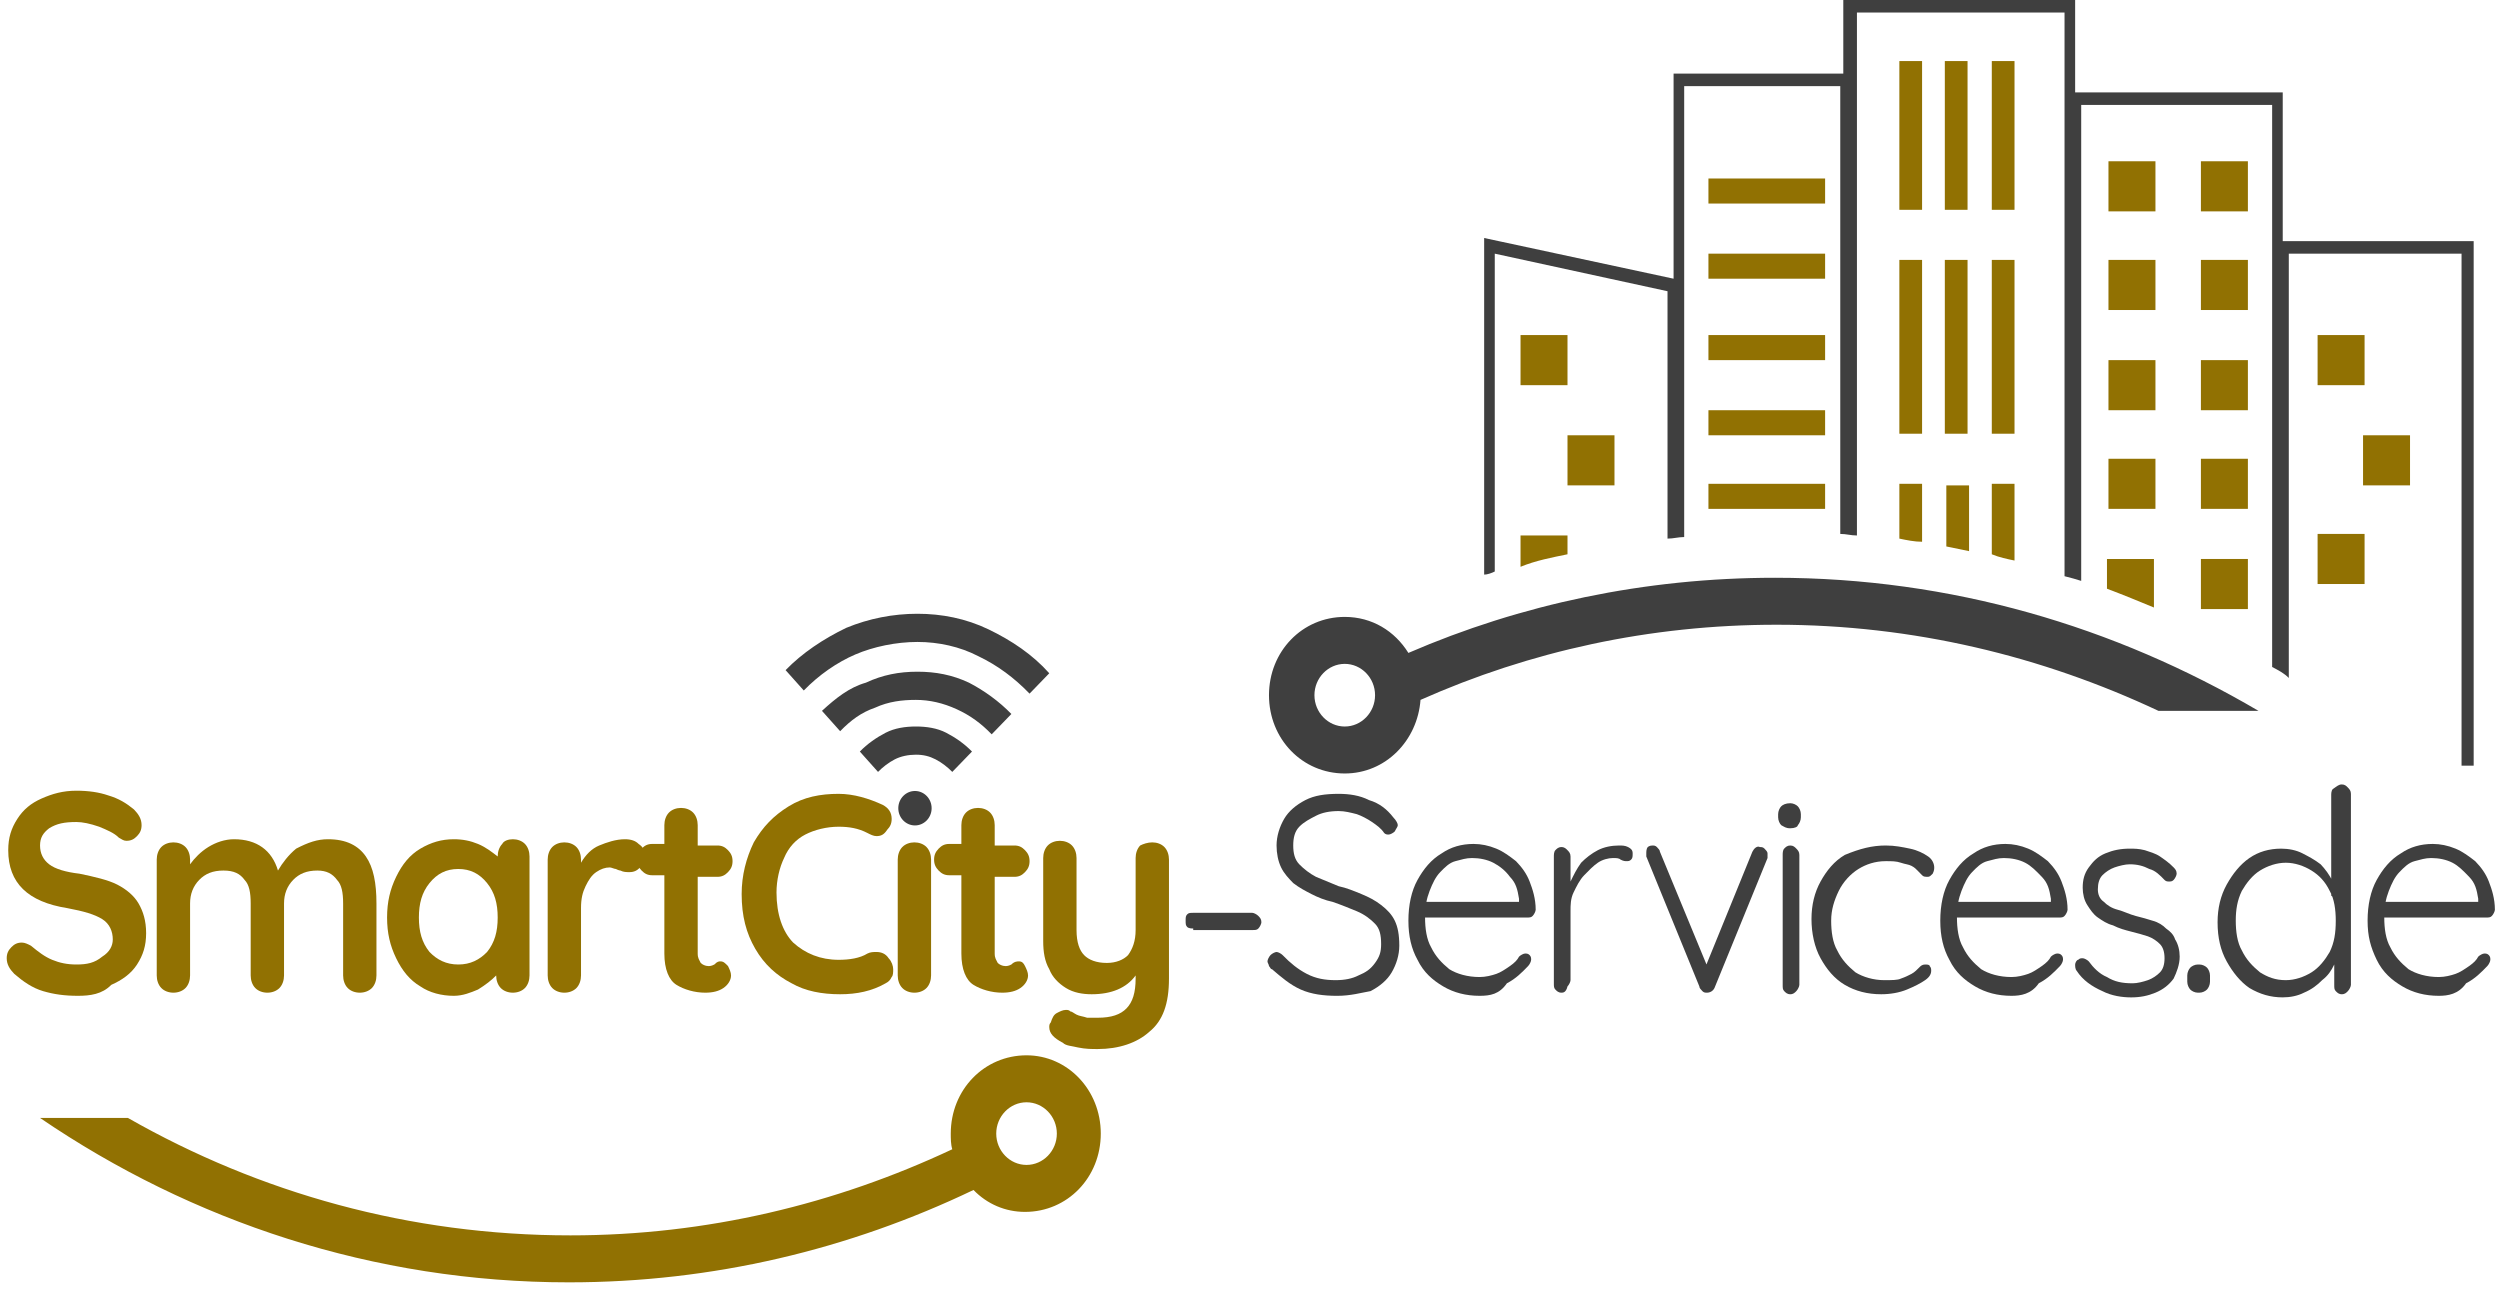 <svg width="160" height="83" viewBox="0 0 160 83" fill="none" xmlns="http://www.w3.org/2000/svg">
    <path d="M123.013 3.908H121.559V13.428H123.013V3.908Z" fill="#917102"/>
    <path d="M123.013 16.634H121.559V27.758H123.013V16.634Z" fill="#917102"/>
    <path d="M125.923 3.908H124.469V13.428H125.923V3.908Z" fill="#917102"/>
    <path d="M125.923 16.634H124.469V27.758H125.923V16.634Z" fill="#917102"/>
    <path d="M128.929 3.908H127.475V13.428H128.929V3.908Z" fill="#917102"/>
    <path d="M128.929 16.634H127.475V27.758H128.929V16.634Z" fill="#917102"/>
    <path d="M137.949 10.321H134.942V13.528H137.949V10.321Z" fill="#917102"/>
    <path d="M137.949 16.634H134.942V19.841H137.949V16.634Z" fill="#917102"/>
    <path d="M137.949 23.048H134.942V26.254H137.949V23.048Z" fill="#917102"/>
    <path d="M116.807 21.444H109.34V23.048H116.807V21.444Z" fill="#917102"/>
    <path d="M116.807 11.424H109.34V13.027H116.807V11.424Z" fill="#917102"/>
    <path d="M116.807 26.254H109.34V27.858H116.807V26.254Z" fill="#917102"/>
    <path d="M116.807 16.234H109.34V17.837H116.807V16.234Z" fill="#917102"/>
    <path d="M116.807 30.964H109.34V32.568H116.807V30.964Z" fill="#917102"/>
    <path d="M137.949 29.361H134.942V32.567H137.949V29.361Z" fill="#917102"/>
    <path d="M143.865 10.321H140.858V13.528H143.865V10.321Z" fill="#917102"/>
    <path d="M143.865 16.634H140.858V19.841H143.865V16.634Z" fill="#917102"/>
    <path d="M143.865 23.048H140.858V26.254H143.865V23.048Z" fill="#917102"/>
    <path d="M151.333 21.444H148.326V24.651H151.333V21.444Z" fill="#917102"/>
    <path d="M100.32 21.444H97.314V24.651H100.32V21.444Z" fill="#917102"/>
    <path d="M154.242 27.858H151.235V31.064H154.242V27.858Z" fill="#917102"/>
    <path d="M103.327 27.858H100.32V31.064H103.327V27.858Z" fill="#917102"/>
    <path d="M151.333 34.171H148.326V37.377H151.333V34.171Z" fill="#917102"/>
    <path d="M143.865 29.361H140.858V32.567H143.865V29.361Z" fill="#917102"/>
    <path d="M143.865 35.774H140.858V38.981H143.865V35.774Z" fill="#917102"/>
    <path d="M137.852 38.881V35.774H134.846V37.678C135.912 38.079 136.882 38.48 137.852 38.881Z" fill="#917102"/>
    <path d="M4.988 63.732C4.115 63.732 3.436 63.632 2.757 63.432C2.078 63.231 1.496 62.83 0.915 62.329C0.624 62.029 0.43 61.728 0.43 61.327C0.43 61.027 0.527 60.826 0.721 60.626C0.915 60.425 1.109 60.325 1.399 60.325C1.593 60.325 1.787 60.425 1.981 60.526C2.466 60.926 2.854 61.227 3.339 61.428C3.824 61.628 4.309 61.728 4.891 61.728C5.57 61.728 6.055 61.628 6.54 61.227C7.024 60.926 7.218 60.526 7.218 60.125C7.218 59.624 7.024 59.123 6.54 58.822C6.055 58.522 5.376 58.321 4.309 58.121C1.787 57.72 0.527 56.517 0.527 54.413C0.527 53.611 0.721 53.01 1.109 52.409C1.496 51.807 1.981 51.407 2.66 51.106C3.339 50.806 4.018 50.605 4.891 50.605C5.667 50.605 6.346 50.705 6.927 50.906C7.606 51.106 8.091 51.407 8.576 51.807C8.867 52.108 9.061 52.409 9.061 52.81C9.061 53.11 8.964 53.311 8.77 53.511C8.576 53.712 8.382 53.812 8.091 53.812C7.897 53.812 7.8 53.712 7.606 53.611C7.315 53.311 6.83 53.11 6.346 52.91C5.764 52.709 5.279 52.609 4.891 52.609C4.115 52.609 3.63 52.709 3.145 53.01C2.757 53.311 2.563 53.611 2.563 54.112C2.563 54.613 2.757 55.014 3.145 55.315C3.533 55.615 4.212 55.816 5.085 55.916C6.055 56.117 6.927 56.317 7.509 56.617C8.091 56.918 8.576 57.319 8.867 57.82C9.158 58.321 9.352 58.922 9.352 59.724C9.352 60.526 9.158 61.127 8.77 61.728C8.382 62.329 7.8 62.73 7.121 63.031C6.54 63.632 5.764 63.732 4.988 63.732Z" fill="#917102"/>
    <path d="M20.99 53.711C22.154 53.711 22.93 54.112 23.415 54.814C23.9 55.515 24.093 56.517 24.093 57.82V62.429C24.093 62.73 23.997 63.031 23.803 63.231C23.609 63.431 23.318 63.532 23.027 63.532C22.736 63.532 22.445 63.431 22.251 63.231C22.057 63.031 21.96 62.73 21.96 62.429V57.82C21.96 57.118 21.863 56.617 21.572 56.317C21.281 55.916 20.893 55.715 20.311 55.715C19.632 55.715 19.148 55.916 18.76 56.317C18.372 56.718 18.178 57.219 18.178 57.82V62.429C18.178 62.73 18.081 63.031 17.887 63.231C17.693 63.431 17.402 63.532 17.111 63.532C16.82 63.532 16.529 63.431 16.335 63.231C16.141 63.031 16.044 62.73 16.044 62.429V57.82C16.044 57.118 15.947 56.617 15.656 56.317C15.365 55.916 14.977 55.715 14.298 55.715C13.62 55.715 13.135 55.916 12.747 56.317C12.359 56.718 12.165 57.219 12.165 57.82V62.429C12.165 62.73 12.068 63.031 11.874 63.231C11.68 63.431 11.389 63.532 11.098 63.532C10.807 63.532 10.516 63.431 10.322 63.231C10.128 63.031 10.031 62.73 10.031 62.429V55.014C10.031 54.713 10.128 54.413 10.322 54.212C10.516 54.012 10.807 53.912 11.098 53.912C11.389 53.912 11.68 54.012 11.874 54.212C12.068 54.413 12.165 54.713 12.165 55.014V55.315C12.456 54.914 12.844 54.513 13.329 54.212C13.813 53.912 14.395 53.711 14.977 53.711C16.432 53.711 17.402 54.413 17.79 55.715C18.081 55.215 18.469 54.713 18.953 54.313C19.729 53.912 20.311 53.711 20.99 53.711Z" fill="#917102"/>
    <path d="M32.822 53.711C33.113 53.711 33.404 53.812 33.598 54.012C33.792 54.212 33.889 54.513 33.889 54.814V62.429C33.889 62.73 33.792 63.031 33.598 63.231C33.404 63.431 33.113 63.532 32.822 63.532C32.531 63.532 32.24 63.431 32.046 63.231C31.852 63.031 31.755 62.73 31.755 62.429C31.464 62.73 31.076 63.031 30.591 63.331C30.106 63.532 29.622 63.732 29.04 63.732C28.264 63.732 27.488 63.532 26.906 63.131C26.227 62.73 25.742 62.129 25.354 61.327C24.966 60.526 24.773 59.724 24.773 58.722C24.773 57.72 24.966 56.918 25.354 56.116C25.742 55.315 26.227 54.713 26.906 54.313C27.585 53.912 28.264 53.711 29.04 53.711C29.622 53.711 30.106 53.812 30.591 54.012C31.076 54.212 31.464 54.513 31.852 54.814C31.852 54.513 31.949 54.212 32.143 54.012C32.24 53.812 32.531 53.711 32.822 53.711ZM29.331 61.728C30.106 61.728 30.688 61.427 31.173 60.926C31.658 60.325 31.852 59.624 31.852 58.722C31.852 57.82 31.658 57.118 31.173 56.517C30.688 55.916 30.106 55.615 29.331 55.615C28.555 55.615 27.973 55.916 27.488 56.517C27.003 57.118 26.809 57.82 26.809 58.722C26.809 59.624 27.003 60.325 27.488 60.926C27.973 61.427 28.555 61.728 29.331 61.728Z" fill="#917102"/>
    <path d="M39.998 53.711C40.386 53.711 40.677 53.812 40.871 54.012C41.162 54.212 41.258 54.413 41.258 54.713C41.258 55.114 41.161 55.415 40.968 55.515C40.774 55.715 40.58 55.816 40.289 55.816C40.095 55.816 39.901 55.816 39.707 55.715C39.707 55.715 39.61 55.715 39.416 55.615C39.319 55.615 39.125 55.515 39.028 55.515C38.737 55.515 38.446 55.615 38.155 55.816C37.864 56.016 37.67 56.317 37.476 56.718C37.282 57.118 37.185 57.519 37.185 58.12V62.429C37.185 62.73 37.088 63.031 36.894 63.231C36.7 63.431 36.41 63.532 36.118 63.532C35.828 63.532 35.537 63.431 35.343 63.231C35.149 63.031 35.052 62.73 35.052 62.429V55.014C35.052 54.713 35.149 54.413 35.343 54.212C35.537 54.012 35.828 53.912 36.118 53.912C36.41 53.912 36.7 54.012 36.894 54.212C37.088 54.413 37.185 54.713 37.185 55.014V55.215C37.476 54.713 37.864 54.313 38.349 54.112C38.834 53.912 39.416 53.711 39.998 53.711Z" fill="#917102"/>
    <path d="M46.107 61.528C46.301 61.528 46.398 61.628 46.592 61.828C46.689 62.029 46.786 62.229 46.786 62.43C46.786 62.73 46.592 63.031 46.301 63.231C46.01 63.432 45.623 63.532 45.138 63.532C44.459 63.532 43.78 63.331 43.295 63.031C42.81 62.73 42.519 62.029 42.519 61.027V56.016H41.743C41.452 56.016 41.258 55.916 41.064 55.716C40.87 55.515 40.773 55.315 40.773 55.014C40.773 54.714 40.87 54.513 41.064 54.313C41.258 54.112 41.452 54.012 41.743 54.012H42.519V52.81C42.519 52.509 42.616 52.208 42.81 52.008C43.004 51.807 43.295 51.707 43.586 51.707C43.877 51.707 44.168 51.807 44.362 52.008C44.556 52.208 44.653 52.509 44.653 52.81V54.112H45.913C46.204 54.112 46.398 54.212 46.592 54.413C46.786 54.613 46.883 54.814 46.883 55.114C46.883 55.415 46.786 55.615 46.592 55.816C46.398 56.016 46.204 56.117 45.913 56.117H44.653V61.027C44.653 61.327 44.75 61.428 44.847 61.628C44.944 61.728 45.138 61.828 45.332 61.828C45.428 61.828 45.526 61.828 45.719 61.728C45.913 61.528 46.01 61.528 46.107 61.528Z" fill="#917102"/>
    <path d="M56.485 51.507C56.873 51.708 57.067 52.008 57.067 52.409C57.067 52.71 56.97 52.91 56.776 53.11C56.582 53.411 56.388 53.511 56.097 53.511C55.903 53.511 55.709 53.411 55.515 53.311C54.933 53.01 54.352 52.91 53.673 52.91C52.897 52.91 52.121 53.11 51.539 53.411C50.957 53.712 50.472 54.213 50.181 54.914C49.89 55.515 49.696 56.317 49.696 57.119C49.696 58.522 50.084 59.624 50.763 60.325C51.539 61.027 52.509 61.428 53.673 61.428C54.352 61.428 55.03 61.328 55.515 61.027C55.709 60.927 55.903 60.927 56.097 60.927C56.388 60.927 56.679 61.027 56.873 61.328C57.067 61.528 57.164 61.828 57.164 62.029C57.164 62.229 57.164 62.43 57.067 62.53C56.97 62.73 56.873 62.831 56.679 62.931C55.806 63.432 54.836 63.632 53.77 63.632C52.606 63.632 51.539 63.432 50.666 62.931C49.696 62.43 48.92 61.728 48.339 60.726C47.757 59.724 47.466 58.622 47.466 57.219C47.466 56.017 47.757 54.914 48.242 53.912C48.824 52.91 49.502 52.209 50.472 51.607C51.442 51.006 52.509 50.806 53.673 50.806C54.642 50.806 55.612 51.106 56.485 51.507Z" fill="#917102"/>
    <path d="M59.589 62.429C59.589 62.73 59.492 63.031 59.298 63.231C59.104 63.431 58.813 63.532 58.522 63.532C58.231 63.532 57.94 63.431 57.746 63.231C57.552 63.031 57.455 62.73 57.455 62.429V55.014C57.455 54.713 57.552 54.413 57.746 54.212C57.94 54.012 58.231 53.912 58.522 53.912C58.813 53.912 59.104 54.012 59.298 54.212C59.492 54.413 59.589 54.713 59.589 55.014V62.429Z" fill="#917102"/>
    <path d="M65.213 61.528C65.407 61.528 65.504 61.628 65.601 61.828C65.698 62.029 65.795 62.229 65.795 62.43C65.795 62.73 65.601 63.031 65.31 63.231C65.019 63.432 64.631 63.532 64.146 63.532C63.468 63.532 62.789 63.331 62.304 63.031C61.819 62.73 61.528 62.029 61.528 61.027V56.016H60.752C60.461 56.016 60.267 55.916 60.073 55.716C59.879 55.515 59.782 55.315 59.782 55.014C59.782 54.714 59.879 54.513 60.073 54.313C60.267 54.112 60.461 54.012 60.752 54.012H61.528V52.81C61.528 52.509 61.625 52.208 61.819 52.008C62.013 51.807 62.304 51.707 62.595 51.707C62.886 51.707 63.177 51.807 63.371 52.008C63.565 52.208 63.661 52.509 63.661 52.81V54.112H64.922C65.213 54.112 65.407 54.212 65.601 54.413C65.795 54.613 65.892 54.814 65.892 55.114C65.892 55.415 65.795 55.615 65.601 55.816C65.407 56.016 65.213 56.117 64.922 56.117H63.661V61.027C63.661 61.327 63.758 61.428 63.855 61.628C63.952 61.728 64.146 61.828 64.34 61.828C64.437 61.828 64.534 61.828 64.728 61.728C64.922 61.528 65.116 61.528 65.213 61.528Z" fill="#917102"/>
    <path d="M73.747 53.912C74.038 53.912 74.329 54.012 74.523 54.212C74.717 54.413 74.814 54.714 74.814 55.014V62.63C74.814 64.233 74.426 65.335 73.553 66.037C72.778 66.739 71.614 67.139 70.256 67.139C69.868 67.139 69.48 67.139 68.995 67.039C68.607 66.939 68.219 66.939 68.025 66.739C67.444 66.438 67.153 66.137 67.153 65.736C67.153 65.636 67.153 65.536 67.25 65.436C67.347 65.135 67.444 64.935 67.638 64.835C67.831 64.734 68.025 64.634 68.219 64.634C68.316 64.634 68.413 64.634 68.51 64.734C68.607 64.734 68.704 64.835 68.898 64.935C69.092 65.035 69.286 65.035 69.577 65.135C69.771 65.135 70.062 65.135 70.256 65.135C71.129 65.135 71.711 64.935 72.099 64.534C72.487 64.133 72.68 63.532 72.68 62.63V62.429C72.099 63.231 71.129 63.632 69.868 63.632C69.286 63.632 68.704 63.532 68.219 63.231C67.734 62.931 67.347 62.53 67.153 62.029C66.862 61.528 66.765 60.926 66.765 60.225V54.914C66.765 54.613 66.862 54.313 67.056 54.112C67.25 53.912 67.54 53.812 67.831 53.812C68.122 53.812 68.413 53.912 68.607 54.112C68.801 54.313 68.898 54.613 68.898 54.914V59.523C68.898 60.325 69.092 60.826 69.383 61.127C69.674 61.427 70.159 61.628 70.838 61.628C71.42 61.628 71.905 61.427 72.196 61.127C72.487 60.726 72.68 60.225 72.68 59.523V54.914C72.68 54.613 72.778 54.313 72.971 54.112C73.165 54.012 73.456 53.912 73.747 53.912Z" fill="#917102"/>
    <path d="M76.366 59.423C76.269 59.423 76.075 59.423 75.978 59.323C75.881 59.223 75.881 59.123 75.881 58.922C75.881 58.722 75.881 58.622 75.978 58.521C76.075 58.421 76.172 58.421 76.366 58.421H80.148C80.245 58.421 80.439 58.521 80.536 58.622C80.633 58.722 80.73 58.822 80.73 59.022C80.73 59.123 80.633 59.323 80.536 59.423C80.439 59.523 80.342 59.523 80.148 59.523H76.366V59.423Z" fill="#3F3F3F"/>
    <path d="M85.579 63.733C84.707 63.733 83.931 63.632 83.252 63.332C82.573 63.031 81.991 62.53 81.409 62.029C81.312 62.029 81.312 61.929 81.215 61.828C81.215 61.728 81.118 61.628 81.118 61.528C81.118 61.428 81.215 61.227 81.312 61.127C81.409 61.027 81.603 60.927 81.7 60.927C81.797 60.927 81.991 61.027 82.088 61.127C82.573 61.628 83.058 62.029 83.64 62.33C84.222 62.63 84.803 62.73 85.482 62.73C86.064 62.73 86.549 62.63 86.937 62.43C87.422 62.229 87.713 62.029 88.004 61.628C88.295 61.227 88.392 60.927 88.392 60.426C88.392 59.824 88.295 59.423 88.004 59.123C87.713 58.822 87.325 58.522 86.84 58.321C86.355 58.121 85.87 57.92 85.288 57.72C84.803 57.62 84.319 57.419 83.931 57.219C83.543 57.019 83.155 56.818 82.767 56.517C82.476 56.217 82.185 55.916 81.991 55.515C81.797 55.115 81.7 54.614 81.7 54.112C81.7 53.511 81.894 52.91 82.185 52.409C82.476 51.908 82.961 51.507 83.543 51.206C84.125 50.906 84.803 50.806 85.676 50.806C86.355 50.806 87.034 50.906 87.616 51.206C88.295 51.407 88.78 51.808 89.168 52.309C89.362 52.509 89.459 52.71 89.459 52.81C89.459 52.91 89.362 53.01 89.265 53.211C89.168 53.311 88.974 53.411 88.877 53.411C88.78 53.411 88.683 53.411 88.586 53.311C88.392 53.01 88.101 52.81 87.81 52.609C87.519 52.409 87.131 52.209 86.84 52.108C86.452 52.008 86.064 51.908 85.676 51.908C85.094 51.908 84.609 52.008 84.222 52.209C83.834 52.409 83.446 52.609 83.155 52.91C82.864 53.211 82.767 53.611 82.767 54.112C82.767 54.614 82.864 55.014 83.155 55.315C83.446 55.616 83.834 55.916 84.222 56.117C84.707 56.317 85.191 56.517 85.676 56.718C86.161 56.818 86.646 57.019 87.131 57.219C87.616 57.419 88.004 57.62 88.392 57.92C88.78 58.221 89.071 58.522 89.265 58.922C89.459 59.323 89.555 59.824 89.555 60.526C89.555 61.127 89.362 61.728 89.071 62.229C88.78 62.73 88.295 63.131 87.713 63.432C87.131 63.532 86.452 63.733 85.579 63.733Z" fill="#3F3F3F"/>
    <path d="M94.696 63.732C93.823 63.732 93.047 63.532 92.368 63.131C91.689 62.73 91.108 62.229 90.72 61.427C90.332 60.726 90.138 59.924 90.138 58.922C90.138 57.92 90.332 57.018 90.72 56.317C91.108 55.615 91.592 55.014 92.271 54.613C92.853 54.212 93.532 54.012 94.308 54.012C94.793 54.012 95.278 54.112 95.763 54.312C96.248 54.513 96.635 54.814 97.023 55.114C97.411 55.515 97.702 55.916 97.896 56.417C98.09 56.918 98.284 57.519 98.284 58.221C98.284 58.321 98.187 58.521 98.09 58.621C97.993 58.722 97.896 58.722 97.702 58.722H90.72L90.526 57.72H97.411L97.217 57.92V57.519C97.12 56.918 97.023 56.517 96.635 56.116C96.344 55.715 95.957 55.415 95.569 55.214C95.181 55.014 94.696 54.914 94.211 54.914C93.823 54.914 93.532 55.014 93.144 55.114C92.756 55.214 92.465 55.515 92.174 55.816C91.883 56.116 91.689 56.517 91.495 57.018C91.302 57.519 91.204 58.02 91.204 58.722C91.204 59.423 91.302 60.125 91.592 60.626C91.883 61.227 92.271 61.628 92.756 62.029C93.241 62.329 93.92 62.53 94.696 62.53C95.084 62.53 95.472 62.429 95.763 62.329C96.053 62.229 96.344 62.029 96.635 61.828C96.926 61.628 97.12 61.427 97.217 61.227C97.314 61.127 97.508 61.026 97.605 61.026C97.702 61.026 97.799 61.026 97.896 61.127C97.993 61.227 97.993 61.327 97.993 61.427C97.993 61.528 97.896 61.728 97.799 61.828C97.411 62.229 97.023 62.63 96.442 62.93C95.957 63.632 95.375 63.732 94.696 63.732Z" fill="#3F3F3F"/>
    <path d="M99.932 63.532C99.738 63.532 99.641 63.432 99.544 63.331C99.447 63.231 99.447 63.131 99.447 62.931V54.814C99.447 54.714 99.447 54.513 99.544 54.413C99.641 54.313 99.738 54.212 99.932 54.212C100.126 54.212 100.223 54.313 100.32 54.413C100.417 54.513 100.514 54.613 100.514 54.814V57.519L100.223 57.62C100.223 57.219 100.32 56.818 100.514 56.417C100.708 56.016 100.902 55.615 101.193 55.215C101.484 54.914 101.872 54.613 102.26 54.413C102.648 54.212 103.133 54.112 103.617 54.112C103.811 54.112 104.005 54.112 104.199 54.212C104.393 54.313 104.49 54.413 104.49 54.613C104.49 54.814 104.49 54.914 104.393 55.014C104.296 55.114 104.199 55.114 104.102 55.114C104.005 55.114 103.908 55.114 103.714 55.014C103.617 54.914 103.423 54.914 103.23 54.914C102.939 54.914 102.551 55.014 102.26 55.215C101.969 55.415 101.678 55.716 101.387 56.016C101.096 56.317 100.902 56.718 100.708 57.118C100.514 57.519 100.514 57.92 100.514 58.321V62.73C100.514 62.83 100.417 63.031 100.32 63.131C100.223 63.532 100.029 63.532 99.932 63.532Z" fill="#3F3F3F"/>
    <path d="M105.751 54.112C105.848 54.112 105.945 54.112 106.042 54.212C106.139 54.313 106.236 54.413 106.236 54.513L109.34 62.029L109.049 62.129L112.152 54.513C112.249 54.313 112.443 54.112 112.637 54.212C112.734 54.212 112.831 54.212 112.928 54.313C113.025 54.413 113.122 54.513 113.122 54.613C113.122 54.714 113.122 54.714 113.122 54.814V54.914L109.727 63.231C109.63 63.432 109.436 63.532 109.243 63.532C109.146 63.532 109.049 63.532 108.952 63.432C108.855 63.331 108.758 63.231 108.758 63.131L105.363 54.814V54.714V54.613C105.363 54.513 105.363 54.313 105.46 54.212C105.46 54.212 105.557 54.112 105.751 54.112Z" fill="#3F3F3F"/>
    <path d="M115.159 63.031C115.159 63.131 115.062 63.331 114.965 63.431C114.868 63.532 114.771 63.632 114.577 63.632C114.383 63.632 114.286 63.532 114.189 63.431C114.092 63.331 114.092 63.231 114.092 63.031V54.713C114.092 54.613 114.092 54.413 114.189 54.312C114.286 54.212 114.383 54.112 114.577 54.112C114.771 54.112 114.868 54.212 114.965 54.312C115.062 54.413 115.159 54.513 115.159 54.713V63.031ZM114.577 53.01C114.286 53.01 114.189 52.91 113.995 52.809C113.898 52.709 113.801 52.509 113.801 52.308V52.108C113.801 51.907 113.898 51.707 113.995 51.607C114.092 51.507 114.286 51.406 114.577 51.406C114.771 51.406 114.965 51.507 115.062 51.607C115.159 51.707 115.255 51.907 115.255 52.108V52.308C115.255 52.509 115.159 52.709 115.062 52.809C115.062 52.91 114.868 53.01 114.577 53.01Z" fill="#3F3F3F"/>
    <path d="M120.687 54.112C121.269 54.112 121.753 54.212 122.238 54.313C122.723 54.413 123.111 54.613 123.402 54.814C123.693 55.014 123.79 55.315 123.79 55.515C123.79 55.615 123.79 55.716 123.693 55.916C123.596 56.016 123.499 56.116 123.402 56.116C123.208 56.116 123.111 56.116 123.014 56.016C122.917 55.916 122.82 55.816 122.723 55.716C122.626 55.615 122.529 55.515 122.335 55.415C122.141 55.315 121.947 55.315 121.656 55.215C121.365 55.114 121.075 55.114 120.687 55.114C120.008 55.114 119.426 55.315 118.941 55.615C118.456 55.916 117.971 56.417 117.68 57.018C117.389 57.62 117.195 58.221 117.195 58.922C117.195 59.624 117.292 60.325 117.583 60.826C117.874 61.427 118.262 61.828 118.747 62.229C119.232 62.53 119.911 62.73 120.59 62.73C121.075 62.73 121.462 62.73 121.656 62.63C121.947 62.53 122.141 62.429 122.335 62.329C122.529 62.229 122.723 62.029 122.82 61.928C122.917 61.828 123.014 61.728 123.208 61.728C123.305 61.728 123.499 61.728 123.499 61.828C123.596 61.928 123.596 62.029 123.596 62.129C123.596 62.329 123.499 62.53 123.208 62.73C122.917 62.931 122.529 63.131 122.044 63.331C121.559 63.532 120.978 63.632 120.396 63.632C119.523 63.632 118.747 63.432 118.068 63.031C117.389 62.63 116.904 62.029 116.516 61.327C116.129 60.626 115.935 59.724 115.935 58.822C115.935 57.92 116.129 57.118 116.516 56.417C116.904 55.716 117.389 55.114 118.068 54.714C119.038 54.313 119.814 54.112 120.687 54.112Z" fill="#3F3F3F"/>
    <path d="M128.736 63.732C127.863 63.732 127.087 63.532 126.408 63.131C125.729 62.73 125.148 62.229 124.76 61.427C124.372 60.726 124.178 59.924 124.178 58.922C124.178 57.92 124.372 57.018 124.76 56.317C125.148 55.615 125.632 55.014 126.311 54.613C126.893 54.212 127.572 54.012 128.348 54.012C128.833 54.012 129.318 54.112 129.803 54.312C130.288 54.513 130.675 54.814 131.063 55.114C131.451 55.515 131.742 55.916 131.936 56.417C132.13 56.918 132.324 57.519 132.324 58.221C132.324 58.321 132.227 58.521 132.13 58.621C132.033 58.722 131.936 58.722 131.742 58.722H124.76L124.566 57.72H131.451L131.257 57.92V57.519C131.16 56.918 131.063 56.517 130.675 56.116C130.288 55.715 129.997 55.415 129.609 55.214C129.221 55.014 128.736 54.914 128.251 54.914C127.863 54.914 127.572 55.014 127.184 55.114C126.796 55.214 126.505 55.515 126.214 55.816C125.923 56.116 125.729 56.517 125.535 57.018C125.342 57.519 125.245 58.02 125.245 58.722C125.245 59.423 125.342 60.125 125.632 60.626C125.923 61.227 126.311 61.628 126.796 62.029C127.281 62.329 127.96 62.53 128.736 62.53C129.124 62.53 129.512 62.429 129.803 62.329C130.094 62.229 130.385 62.029 130.675 61.828C130.966 61.628 131.16 61.427 131.257 61.227C131.354 61.127 131.548 61.026 131.645 61.026C131.742 61.026 131.839 61.026 131.936 61.127C132.033 61.227 132.033 61.327 132.033 61.427C132.033 61.528 131.936 61.728 131.839 61.828C131.451 62.229 131.063 62.63 130.482 62.93C129.997 63.632 129.318 63.732 128.736 63.732Z" fill="#3F3F3F"/>
    <path d="M132.906 62.129C132.809 62.029 132.809 61.828 132.809 61.728C132.809 61.628 132.906 61.428 133.003 61.428C133.1 61.327 133.197 61.327 133.293 61.327C133.39 61.327 133.584 61.428 133.681 61.528C133.972 61.929 134.36 62.33 134.845 62.53C135.33 62.831 135.815 62.931 136.494 62.931C136.785 62.931 137.173 62.831 137.464 62.73C137.755 62.63 138.046 62.43 138.24 62.229C138.434 62.029 138.53 61.728 138.53 61.327C138.53 60.927 138.434 60.626 138.24 60.425C138.046 60.225 137.755 60.025 137.464 59.925C137.173 59.824 136.785 59.724 136.397 59.624C136.009 59.524 135.621 59.423 135.233 59.223C134.845 59.123 134.554 58.922 134.263 58.722C133.972 58.522 133.778 58.221 133.584 57.92C133.39 57.62 133.293 57.219 133.293 56.818C133.293 56.317 133.39 55.916 133.681 55.515C133.972 55.114 134.263 54.814 134.748 54.614C135.233 54.413 135.718 54.313 136.3 54.313C136.591 54.313 136.882 54.313 137.27 54.413C137.561 54.513 137.949 54.614 138.24 54.814C138.53 55.014 138.821 55.215 139.112 55.515C139.209 55.616 139.306 55.716 139.306 55.916C139.306 56.016 139.209 56.217 139.112 56.317C139.015 56.417 138.918 56.417 138.821 56.417C138.724 56.417 138.627 56.417 138.53 56.317C138.24 56.016 137.949 55.716 137.561 55.616C137.173 55.415 136.785 55.315 136.3 55.315C136.009 55.315 135.621 55.415 135.33 55.515C135.039 55.616 134.748 55.816 134.554 56.016C134.36 56.217 134.263 56.517 134.263 56.918C134.263 57.219 134.36 57.52 134.651 57.72C134.845 57.92 135.136 58.121 135.524 58.221C135.912 58.321 136.3 58.522 136.688 58.622C137.076 58.722 137.464 58.822 137.755 58.922C138.143 59.023 138.433 59.223 138.627 59.423C138.918 59.624 139.112 59.824 139.209 60.125C139.403 60.425 139.5 60.826 139.5 61.227C139.5 61.728 139.306 62.229 139.112 62.63C138.821 63.031 138.434 63.332 137.949 63.532C137.464 63.732 136.979 63.833 136.397 63.833C135.815 63.833 135.136 63.732 134.554 63.432C133.875 63.131 133.294 62.73 132.906 62.129Z" fill="#3F3F3F"/>
    <path d="M140.664 63.532C140.47 63.532 140.276 63.432 140.179 63.331C140.082 63.231 139.985 63.031 139.985 62.83V62.429C139.985 62.229 140.082 62.029 140.179 61.928C140.276 61.828 140.47 61.728 140.664 61.728H140.761C140.955 61.728 141.149 61.828 141.246 61.928C141.343 62.029 141.44 62.229 141.44 62.429V62.83C141.44 63.031 141.343 63.231 141.246 63.331C141.149 63.432 140.955 63.532 140.761 63.532H140.664Z" fill="#3F3F3F"/>
    <path d="M149.877 50.204C150.071 50.204 150.168 50.304 150.265 50.405C150.362 50.505 150.459 50.605 150.459 50.805V63.031C150.459 63.131 150.362 63.331 150.265 63.432C150.168 63.532 150.071 63.632 149.877 63.632C149.683 63.632 149.586 63.532 149.489 63.432C149.392 63.331 149.392 63.231 149.392 63.031V60.926L149.683 60.626C149.683 60.926 149.586 61.327 149.392 61.728C149.198 62.129 149.004 62.429 148.617 62.73C148.326 63.031 147.938 63.331 147.453 63.532C147.065 63.732 146.58 63.832 146.095 63.832C145.319 63.832 144.64 63.632 143.961 63.231C143.38 62.83 142.895 62.229 142.507 61.528C142.119 60.826 141.925 60.025 141.925 59.023C141.925 58.121 142.119 57.319 142.507 56.617C142.895 55.916 143.38 55.315 143.961 54.914C144.543 54.513 145.222 54.313 145.998 54.313C146.483 54.313 146.968 54.413 147.356 54.613C147.744 54.814 148.132 55.014 148.52 55.315C148.81 55.615 149.101 56.016 149.295 56.417C149.489 56.818 149.586 57.219 149.586 57.62L149.198 57.319V50.906C149.198 50.805 149.198 50.605 149.295 50.505C149.586 50.304 149.683 50.204 149.877 50.204ZM146.289 62.73C146.871 62.73 147.453 62.53 147.938 62.229C148.423 61.928 148.811 61.428 149.101 60.926C149.392 60.325 149.489 59.724 149.489 58.922C149.489 58.221 149.392 57.519 149.101 57.018C148.811 56.417 148.423 56.016 147.938 55.716C147.453 55.415 146.871 55.215 146.289 55.215C145.707 55.215 145.125 55.415 144.64 55.716C144.155 56.016 143.767 56.517 143.477 57.018C143.186 57.62 143.089 58.221 143.089 58.922C143.089 59.624 143.186 60.325 143.477 60.826C143.767 61.428 144.155 61.828 144.64 62.229C145.125 62.53 145.61 62.73 146.289 62.73Z" fill="#3F3F3F"/>
    <path d="M156.084 63.732C155.212 63.732 154.436 63.532 153.757 63.131C153.078 62.73 152.496 62.229 152.108 61.427C151.72 60.626 151.526 59.924 151.526 58.922C151.526 57.92 151.72 57.018 152.108 56.317C152.496 55.615 152.981 55.014 153.66 54.613C154.242 54.212 154.921 54.012 155.697 54.012C156.181 54.012 156.666 54.112 157.151 54.312C157.636 54.513 158.024 54.814 158.412 55.114C158.8 55.515 159.091 55.916 159.285 56.417C159.479 56.918 159.673 57.519 159.673 58.221C159.673 58.321 159.576 58.521 159.479 58.621C159.382 58.722 159.285 58.722 159.091 58.722H152.108L151.914 57.72H158.8L158.606 57.92V57.519C158.509 56.918 158.412 56.517 158.024 56.116C157.636 55.715 157.345 55.415 156.957 55.214C156.569 55.014 156.084 54.914 155.6 54.914C155.212 54.914 154.921 55.014 154.533 55.114C154.145 55.214 153.854 55.515 153.563 55.816C153.272 56.116 153.078 56.517 152.884 57.018C152.69 57.519 152.593 58.02 152.593 58.722C152.593 59.423 152.69 60.125 152.981 60.626C153.272 61.227 153.66 61.628 154.145 62.029C154.63 62.329 155.309 62.53 156.084 62.53C156.472 62.53 156.86 62.429 157.151 62.329C157.442 62.229 157.733 62.029 158.024 61.828C158.315 61.628 158.509 61.427 158.606 61.227C158.703 61.127 158.897 61.026 158.994 61.026C159.091 61.026 159.188 61.026 159.285 61.127C159.382 61.227 159.382 61.327 159.382 61.427C159.382 61.528 159.285 61.728 159.188 61.828C158.8 62.229 158.412 62.63 157.83 62.93C157.345 63.632 156.666 63.732 156.084 63.732Z" fill="#3F3F3F"/>
    <path d="M55.03 48.1L56.194 49.402C56.485 49.102 56.873 48.801 57.261 48.601C57.649 48.4 58.134 48.3 58.619 48.3C59.104 48.3 59.492 48.4 59.88 48.601C60.267 48.801 60.655 49.102 60.946 49.402L62.207 48.1C61.722 47.599 61.14 47.198 60.558 46.897C59.976 46.597 59.298 46.496 58.619 46.496C57.94 46.496 57.261 46.597 56.679 46.897C56.097 47.198 55.515 47.599 55.03 48.1ZM52.606 45.494L53.77 46.797C54.449 46.096 55.127 45.594 56 45.294C56.873 44.893 57.746 44.793 58.619 44.793C59.492 44.793 60.364 44.993 61.237 45.394C62.11 45.795 62.789 46.296 63.468 46.997L64.728 45.695C63.953 44.893 62.983 44.192 62.013 43.691C60.946 43.19 59.88 42.989 58.716 42.989C57.552 42.989 56.485 43.19 55.418 43.691C54.352 43.991 53.479 44.693 52.606 45.494ZM50.278 42.889L51.442 44.192C52.412 43.19 53.576 42.388 54.739 41.887C55.903 41.386 57.358 41.085 58.716 41.085C60.073 41.085 61.431 41.386 62.595 41.987C63.856 42.588 64.922 43.39 65.892 44.392L67.153 43.089C66.086 41.887 64.728 40.985 63.274 40.283C61.819 39.582 60.267 39.281 58.716 39.281C57.164 39.281 55.612 39.582 54.158 40.183C52.703 40.885 51.345 41.787 50.278 42.889Z" fill="#3F3F3F"/>
    <path d="M59.624 51.738C59.631 51.129 59.159 50.63 58.57 50.623C57.98 50.617 57.498 51.105 57.491 51.714C57.485 52.322 57.957 52.821 58.546 52.828C59.135 52.834 59.618 52.346 59.624 51.738Z" fill="#3F3F3F"/>
    <path d="M65.698 67.54C62.983 67.54 60.849 69.745 60.849 72.551C60.849 72.851 60.849 73.252 60.946 73.553C53.479 77.06 45.235 79.064 36.507 79.064C26.227 79.064 16.626 76.359 8.188 71.549H2.563C12.262 78.162 23.899 82.07 36.41 82.07C45.623 82.07 54.351 79.966 62.304 76.158C63.177 77.06 64.341 77.561 65.601 77.561C68.317 77.561 70.45 75.356 70.45 72.551C70.45 69.745 68.317 67.54 65.698 67.54ZM65.698 74.555C64.631 74.555 63.759 73.653 63.759 72.551C63.759 71.448 64.631 70.546 65.698 70.546C66.765 70.546 67.638 71.448 67.638 72.551C67.638 73.653 66.765 74.555 65.698 74.555Z" fill="#917102"/>
    <path d="M113.607 36.977C105.266 36.977 97.314 38.68 90.137 41.787C89.264 40.384 87.81 39.482 86.064 39.482C83.348 39.482 81.215 41.687 81.215 44.492C81.215 47.298 83.348 49.503 86.064 49.503C88.682 49.503 90.719 47.398 90.913 44.793C97.896 41.687 105.557 39.983 113.704 39.983C122.432 39.983 130.675 41.987 138.143 45.495H144.544C135.33 40.083 124.856 36.977 113.607 36.977ZM86.064 46.497C84.997 46.497 84.124 45.595 84.124 44.492C84.124 43.39 84.997 42.488 86.064 42.488C87.131 42.488 88.004 43.39 88.004 44.492C88.004 45.595 87.131 46.497 86.064 46.497Z" fill="#3F3F3F"/>
    <path d="M95.665 36.576V16.234L106.721 18.639V34.471C107.109 34.471 107.4 34.371 107.788 34.371V5.511H117.777V34.171C118.165 34.171 118.456 34.271 118.844 34.271V0.802H132.13V36.877C132.518 36.977 132.906 37.077 133.197 37.177V6.714H145.417V42.688C145.804 42.889 146.192 43.089 146.483 43.39V16.234H157.539V48.3V49.002H158.315V15.432H146.095V5.912H132.809V0H117.971V4.71H107.109V17.837L94.986 15.232V36.776C95.18 36.776 95.471 36.676 95.665 36.576Z" fill="#3F3F3F"/>
    <path d="M100.32 35.474V34.271H97.314V36.275C98.283 35.874 99.35 35.674 100.32 35.474Z" fill="#917102"/>
    <path d="M123.013 34.672V30.964H121.559V34.471C122.044 34.572 122.528 34.672 123.013 34.672Z" fill="#917102"/>
    <path d="M126.02 35.273V31.064H124.565V34.973C125.05 35.073 125.535 35.173 126.02 35.273Z" fill="#917102"/>
    <path d="M128.929 35.874V30.964H127.475V35.474C127.96 35.674 128.444 35.774 128.929 35.874Z" fill="#917102"/>
</svg>
